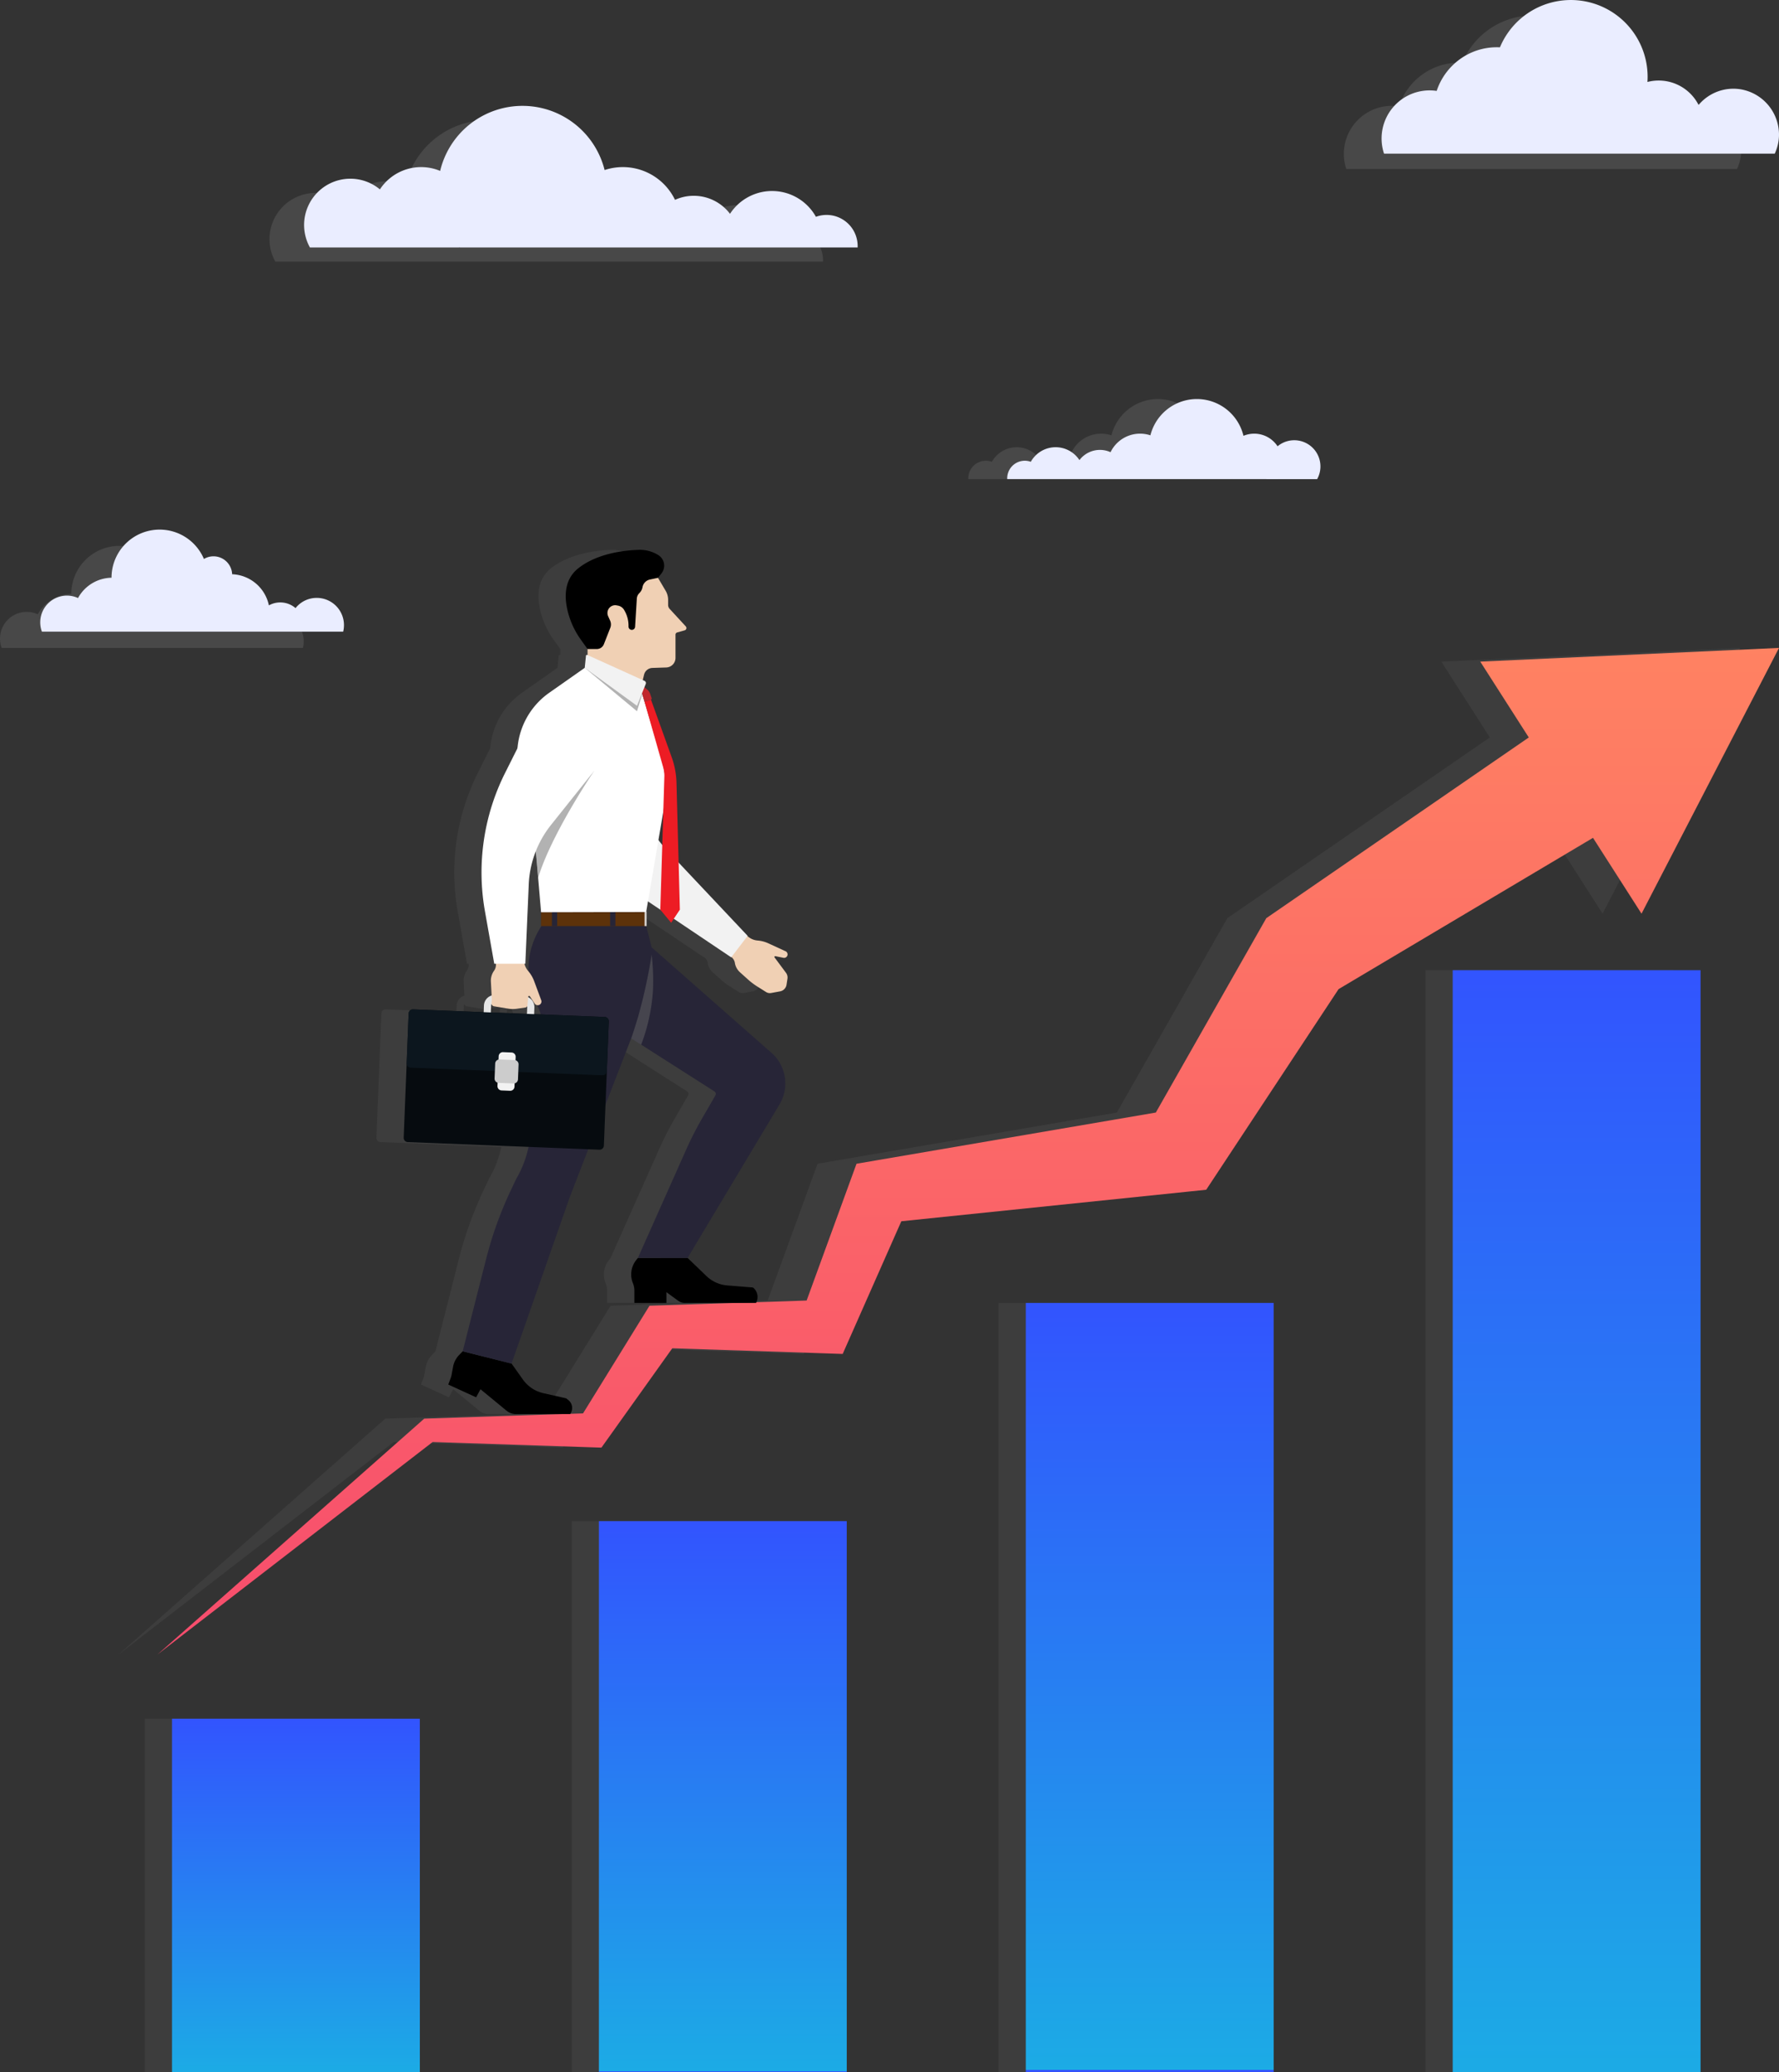 <svg xmlns="http://www.w3.org/2000/svg" xmlns:xlink="http://www.w3.org/1999/xlink" width="456.744" height="531.673" viewBox="0 0 456.744 531.673">
  <rect x="0" y="0" width="456.744" height="531.673" fill="#333333" stroke="none"/>
  <defs>
    <clipPath id="clip-path">
      <rect id="Rectangle_8719" data-name="Rectangle 8719" width="392.45" height="282.733" transform="translate(100.827 256.729)" fill="none"/>
    </clipPath>
    <linearGradient id="linear-gradient" x1="0.5" x2="0.5" y2="1" gradientUnits="objectBoundingBox">
      <stop offset="0" stop-color="#3254fe"/>
      <stop offset="1" stop-color="#1cabe5"/>
      <stop offset="1" stop-color="#3254fb"/>
    </linearGradient>
    <clipPath id="clip-path-2">
      <rect id="Rectangle_8725" data-name="Rectangle 8725" width="416.3" height="258.267" transform="translate(94.089 174.04)" fill="none"/>
    </clipPath>
    <linearGradient id="linear-gradient-5" x1="0.5" x2="0.5" y2="1" gradientUnits="objectBoundingBox">
      <stop offset="0" stop-color="#ff8262"/>
      <stop offset="1" stop-color="#f74c6d"/>
    </linearGradient>
    <clipPath id="clip-path-3">
      <rect id="Rectangle_8727" data-name="Rectangle 8727" width="98.56" height="221.765" transform="translate(160.289 148.869)" fill="none"/>
    </clipPath>
    <clipPath id="clip-path-4">
      <rect id="Rectangle_8728" data-name="Rectangle 8728" width="5.686" height="23.096" transform="translate(225.698 252.743)" fill="none"/>
    </clipPath>
    <clipPath id="clip-path-5">
      <rect id="Rectangle_8733" data-name="Rectangle 8733" width="15.82" height="27.532" transform="translate(200.427 205.513)" fill="none"/>
    </clipPath>
    <clipPath id="clip-path-6">
      <rect id="Rectangle_8734" data-name="Rectangle 8734" width="14.771" height="11.143" transform="translate(213.77 179.143)" fill="none"/>
    </clipPath>
    <clipPath id="clip-path-7">
      <rect id="Rectangle_8736" data-name="Rectangle 8736" width="77.981" height="26.187" transform="translate(0 165.121)" fill="none"/>
    </clipPath>
    <clipPath id="clip-path-8">
      <rect id="Rectangle_8737" data-name="Rectangle 8737" width="102.035" height="39.423" transform="translate(430.066 3.959)" fill="none"/>
    </clipPath>
    <clipPath id="clip-path-9">
      <rect id="Rectangle_8738" data-name="Rectangle 8738" width="142.114" height="36.325" transform="translate(144.435 33.081)" fill="none"/>
    </clipPath>
    <clipPath id="clip-path-10">
      <rect id="Rectangle_8739" data-name="Rectangle 8739" width="80.416" height="20.555" transform="translate(333.336 114.072)" fill="none"/>
    </clipPath>
  </defs>
  <g id="Group_10558" data-name="Group 10558" transform="translate(-1374.645 -180.558)">
    <g id="Group_10530" data-name="Group 10530">
      <g id="Group_10495" data-name="Group 10495" transform="translate(1311 172.769)" opacity="0.199" style="mix-blend-mode: multiply;isolation: isolate">
        <g id="Group_10494" data-name="Group 10494">
          <g id="Group_10493" data-name="Group 10493" clip-path="url(#clip-path)">
            <rect id="Rectangle_8715" data-name="Rectangle 8715" width="63.636" height="90.673" transform="translate(100.827 448.789)" fill="#666"/>
            <rect id="Rectangle_8716" data-name="Rectangle 8716" width="63.636" height="141.367" transform="translate(210.431 398.095)" fill="#666"/>
            <rect id="Rectangle_8717" data-name="Rectangle 8717" width="63.636" height="197.356" transform="translate(320.036 342.106)" fill="#666"/>
            <rect id="Rectangle_8718" data-name="Rectangle 8718" width="63.636" height="282.733" transform="translate(429.641 256.729)" fill="#666"/>
          </g>
        </g>
      </g>
      <rect id="Rectangle_8721" data-name="Rectangle 8721" width="63.635" height="90.673" transform="translate(1418.802 621.558)" fill="url(#linear-gradient)"/>
      <rect id="Rectangle_8722" data-name="Rectangle 8722" width="63.635" height="141.367" transform="translate(1528.407 570.864)" fill="url(#linear-gradient)"/>
      <rect id="Rectangle_8723" data-name="Rectangle 8723" width="63.635" height="197.356" transform="translate(1638.011 514.875)" fill="url(#linear-gradient)"/>
      <rect id="Rectangle_8724" data-name="Rectangle 8724" width="63.635" height="282.733" transform="translate(1747.616 429.498)" fill="url(#linear-gradient)"/>
    </g>
    <g id="Group_10529" data-name="Group 10529">
      <g id="Group_10500" data-name="Group 10500" transform="translate(1311 172.769)" opacity="0.2" style="mix-blend-mode: multiply;isolation: isolate">
        <g id="Group_10499" data-name="Group 10499">
          <g id="Group_10498" data-name="Group 10498" clip-path="url(#clip-path-2)">
            <path id="Path_24429" data-name="Path 24429" d="M475.091,242.226l35.3-68.186-76.7,3.514,12.457,19.458L381.5,241.493l-2.743,1.887-1.23,2.163-27.132,47.712-71.945,12.3-4.9.838-1.519,4.16-11.29,30.937-37.236,1.238-3.106.1-1.443,2.335-15.617,25.279-39.6,1.316-1.178.039-.734.649-67.739,59.86,70.63-54.511,41.126,1.367,2.211.073,1.455-2.038,16.741-23.457,39.346,1.307,4.4.146,1.964-4.442,13.091-29.6,73.59-7.6,4.686-.484,2.987-4.524,31-46.958,65.319-38.819Z" fill="#666"/>
          </g>
        </g>
      </g>
      <path id="Path_24430" data-name="Path 24430" d="M485.091,242.226l35.3-68.186-76.7,3.514,12.457,19.458L391.5,241.493l-2.743,1.887-1.23,2.163-27.132,47.712-71.945,12.3-4.9.838-1.519,4.16-11.29,30.937-37.236,1.238-3.106.1-1.443,2.335-15.617,25.279-39.6,1.316-1.178.039-.734.649-67.739,59.86,70.63-54.511,41.126,1.367,2.211.073,1.455-2.038,16.741-23.457,39.346,1.307,4.4.146,1.964-4.442,13.091-29.6,73.59-7.6,4.686-.484,2.987-4.524,31-46.958,65.319-38.819Z" transform="translate(1311 172.769)" fill="url(#linear-gradient-5)"/>
    </g>
    <g id="Group_10531" data-name="Group 10531">
      <g id="Group_10505" data-name="Group 10505" transform="translate(1311 172.769)" opacity="0.197" style="mix-blend-mode: multiply;isolation: isolate">
        <g id="Group_10504" data-name="Group 10504">
          <g id="Group_10503" data-name="Group 10503" clip-path="url(#clip-path-3)">
            <path id="Path_24431" data-name="Path 24431" d="M255.519,253.464a.208.208,0,0,1,.21-.33l2.06.42a.893.893,0,0,0,1.04-.68.681.681,0,0,0,.02-.2.894.894,0,0,0-.58-.84l-4.37-2a7.975,7.975,0,0,0-2.58-.7l-.26-.02a4.45,4.45,0,0,1-2.04-.76l-.49-.35.07-.09-17.73-18.8-.54-20.46a21.207,21.207,0,0,0-1.12-6.27l-5.42-15.06-.07.03a.343.343,0,0,0,.21-.43l-.37-1.11a2.264,2.264,0,0,0-.72-1.06l-.74-.63.34-.85a.616.616,0,0,0-.31-.78l-.46-.2.33-1.38a2.282,2.282,0,0,1,2.13-1.74l3.57-.12a2.451,2.451,0,0,0,2.37-2.45v-5.97a.6.6,0,0,1,.43-.57l1.93-.54a.611.611,0,0,0,.28-1.01l-4.19-4.55a1.474,1.474,0,0,1-.34-.95v-1.32a4.581,4.581,0,0,0-.63-2.31l-1.97-3.34.89-1.13a3.2,3.2,0,0,0-.84-4.71,8.876,8.876,0,0,0-4.94-1.33c-3.81.11-10.66.89-15.52,4.68-4.29,3.35-3.56,8.84-2.32,12.62a20.825,20.825,0,0,0,2.94,5.77l1.71,2.38v1.55l-.07-.03a.243.243,0,0,0-.34.2l-.32,3.1-9.11,6.4a19.3,19.3,0,0,0-8.15,14.21l-3.2,6.39a56.927,56.927,0,0,0-5.16,35.45l2.39,13.48h.44v.25a2.708,2.708,0,0,1-.5,1.56,4.442,4.442,0,0,0-.8,2.78l.19,3.57a2.794,2.794,0,0,0-1.98,2.56l-.07,1.71-18.12-.72a1.081,1.081,0,0,0-1.14,1.04l-1.27,31.88a1.093,1.093,0,0,0,1.05,1.13l31.01,1.24a27.311,27.311,0,0,1-3.2,8.25l-1.4,2.98a96.82,96.82,0,0,0-6.28,17.47l-6.03,23.74-.93.97a5.807,5.807,0,0,0-1.54,3.01l-.38,2.04a4.5,4.5,0,0,1-.24.87l-.62,1.64,7.16,3.28,1.12-2.07,6.68,5.49a3.869,3.869,0,0,0,2.46.89h13.87a2.631,2.631,0,0,0-.51-3.65l-.53-.4-5.85-1.33a8.842,8.842,0,0,1-5.24-3.49l-2.9-4.09,14.94-42.71,4.75-12.28,2.87.11a1.1,1.1,0,0,0,1.14-1.05l.41-10.49,6.6-17.05c0,.04,2.56,1.63,2.56,1.63l18.73,11.95a.778.778,0,0,1,.32,1.08l-3.4,5.88a86.4,86.4,0,0,0-4.12,8.08l-12.37,27.73-.45.58a5.912,5.912,0,0,0-.84,5.89,5.09,5.09,0,0,1,.39,1.97v3.11h8.23v-2.76l3.03,2.21a2.868,2.868,0,0,0,1.69.55h18.29l.11-.25a3.145,3.145,0,0,0-.76-3.6.544.544,0,0,0-.3-.13l-6.46-.51a8.749,8.749,0,0,1-5.32-2.39l-4.85-4.67,23.59-39.36a10.519,10.519,0,0,0-1.63-12.88l-31.19-27.44-1.4-5.47h.11v-3.7h-.1l.45-2.63,3.17,2.13,2.77,3.35.69-1.02,14.74,9.9.06-.08.2.2a2.346,2.346,0,0,1,.68,1.31l.01.03a4.089,4.089,0,0,0,1.3,2.37c.64.57,1.44,1.29,2.09,1.87a16.241,16.241,0,0,0,2.35,1.77l2.26,1.43a1.872,1.872,0,0,0,1.31.25l2.29-.42a2.074,2.074,0,0,0,1.66-1.71l.23-1.54a2.023,2.023,0,0,0-.37-1.52Zm-63.58,14.48-9.28-.37.07-1.71a.9.9,0,0,1,.13-.43.792.792,0,0,0,.62.56l3.58.59a7.718,7.718,0,0,0,2.35.03l2.12-.31a.62.62,0,0,0,.44-.31,2,2,0,0,1,.04.24Zm1.84.07.06-1.71a2.8,2.8,0,0,0-1.59-2.64l.01-.16a.226.226,0,0,1,.41-.09l1.24,1.87a.921.921,0,0,0,.63.41l.2.42a9.275,9.275,0,0,1,.71,1.97Zm1.73-22.37a20.055,20.055,0,0,0-3.18,11.39l-.14-.18a4.462,4.462,0,0,1-.89-1.78h.22l.86-19.82a26.26,26.26,0,0,1,1.8-8.92c.09.63.16,1.26.22,1.89l.41,4.82.75,8.82v3.54h.1Zm31.17-21.07c-.34-.41-.66-.82-.98-1.24l1.24-7.27Z" fill="#666"/>
          </g>
        </g>
      </g>
      <path id="Path_24432" data-name="Path 24432" d="M227.422,330.559l-.453.574a5.907,5.907,0,0,0-.835,5.888,5.238,5.238,0,0,1,.386,1.974v3.111h8.227v-2.757l3.037,2.209a2.871,2.871,0,0,0,1.687.548h18.284l.114-.255a3.13,3.13,0,0,0-.761-3.592.5.5,0,0,0-.3-.13l-6.455-.516a8.68,8.68,0,0,1-5.321-2.391l-4.855-4.663Z" transform="translate(1311 172.769)"/>
      <path id="Path_24433" data-name="Path 24433" d="M182.439,354.515l-.931.968a5.87,5.87,0,0,0-1.542,3.009l-.375,2.038a5.111,5.111,0,0,1-.242.875l-.616,1.641,7.153,3.275,1.12-2.068,6.68,5.492a3.887,3.887,0,0,0,2.468.885h13.861a2.614,2.614,0,0,0-.5-3.642l-.533-.409-5.847-1.323a8.823,8.823,0,0,1-5.241-3.493l-2.908-4.093Z" transform="translate(1311 172.769)"/>
      <path id="Path_24434" data-name="Path 24434" d="M202.6,241.8l.057,3.606-.155.24a20.051,20.051,0,0,0-1.215,19.528l.453.946a9.77,9.77,0,0,1,.988,5.423l-2.95,27.793a27.385,27.385,0,0,1-3.627,10.992l-1.406,2.978a96.8,96.8,0,0,0-6.278,17.472l-6.032,23.738,12.547,3.156,14.943-42.71L225.7,274.207l5.254-23.33-1.4-5.472-.01-3.606Z" transform="translate(1311 172.769)" fill="#272537"/>
      <path id="Path_24435" data-name="Path 24435" d="M263.768,291.19l-23.593,39.368H227.422l12.369-27.736a87.29,87.29,0,0,1,4.122-8.08l3.4-5.874a.785.785,0,0,0-.316-1.085l-33.876-21.6,17.834-15.309,31.184,27.438a10.5,10.5,0,0,1,1.634,12.875" transform="translate(1311 172.769)" fill="#272537"/>
      <g id="Group_10508" data-name="Group 10508" transform="translate(1311 172.769)" opacity="0.5" style="mix-blend-mode: multiply;isolation: isolate">
        <g id="Group_10507" data-name="Group 10507">
          <g id="Group_10506" data-name="Group 10506" clip-path="url(#clip-path-4)">
            <path id="Path_24436" data-name="Path 24436" d="M231.279,261.991a47.5,47.5,0,0,1-3.022,13.848s-2.57-1.608-2.559-1.632c.126-.258.993-2.862,1.768-5.5a135.51,135.51,0,0,0,3.485-15.967,57.889,57.889,0,0,1,.328,9.247" fill="#666"/>
          </g>
        </g>
      </g>
      <rect id="Rectangle_8729" data-name="Rectangle 8729" width="26.989" height="3.544" transform="translate(1513.563 414.63)" fill="#5d320a"/>
      <rect id="Rectangle_8730" data-name="Rectangle 8730" width="1.352" height="3.706" transform="translate(1516.343 414.468)" fill="#272537"/>
      <rect id="Rectangle_8731" data-name="Rectangle 8731" width="1.352" height="3.706" transform="translate(1531.288 414.468)" fill="#272537"/>
      <rect id="Rectangle_8732" data-name="Rectangle 8732" width="0.531" height="3.706" transform="translate(1540.127 414.468)" fill="#d6d2ce"/>
      <path id="Path_24437" data-name="Path 24437" d="M167.291,299.7a1.092,1.092,0,0,0,1.05,1.134l49.209,1.956a1.092,1.092,0,0,0,1.135-1.047l1.267-31.875a1.1,1.1,0,0,0-1.048-1.135l-49.21-1.956a1.092,1.092,0,0,0-1.135,1.049Z" transform="translate(1311 172.769)" fill="#060b0f"/>
      <path id="Path_24438" data-name="Path 24438" d="M198.822,270.854l.183-4.619a.971.971,0,0,0-.932-1.012l-7.334-.293a.977.977,0,0,0-1.012.935l-.183,4.619-1.838-.072.184-4.62a2.817,2.817,0,0,1,2.924-2.7l7.331.292a2.815,2.815,0,0,1,2.7,2.923l-.184,4.618Z" transform="translate(1311 172.769)" fill="#e6e6e6"/>
      <path id="Path_24439" data-name="Path 24439" d="M169.694,266.78l49.21,1.957a1.1,1.1,0,0,1,1.048,1.135l-.508,12.773a1.093,1.093,0,0,1-1.135,1.047L169.1,281.736a1.091,1.091,0,0,1-1.049-1.135l.507-12.772a1.094,1.094,0,0,1,1.136-1.049" transform="translate(1311 172.769)" fill="#0c161e"/>
      <path id="Path_24440" data-name="Path 24440" d="M191.368,286.448a1.093,1.093,0,0,0,1.049,1.135l2.183.087a1.093,1.093,0,0,0,1.136-1.049l.3-7.641a1.09,1.09,0,0,0-1.049-1.132l-2.182-.088a1.092,1.092,0,0,0-1.135,1.047Z" transform="translate(1311 172.769)" fill="#f2f2f2"/>
      <path id="Path_24441" data-name="Path 24441" d="M190.626,284.505a1.09,1.09,0,0,0,1.05,1.134l3.819.154a1.1,1.1,0,0,0,1.136-1.049l.151-3.822a1.091,1.091,0,0,0-1.047-1.133l-3.823-.151a1.091,1.091,0,0,0-1.133,1.046Z" transform="translate(1311 172.769)" fill="#ccc"/>
      <path id="Path_24442" data-name="Path 24442" d="M249.125,251.035l2.517,2.515a2.434,2.434,0,0,1,.678,1.311l0,.028a4.119,4.119,0,0,0,1.308,2.374l2.083,1.872a17.3,17.3,0,0,0,2.349,1.773l2.265,1.423a1.835,1.835,0,0,0,1.307.25l2.292-.421a2.054,2.054,0,0,0,1.658-1.706l.238-1.538a2.023,2.023,0,0,0-.377-1.518l-2.93-3.935a.209.209,0,0,1,.209-.33l2.059.416a.893.893,0,0,0,.489-1.712L260.9,249.83a8.044,8.044,0,0,0-2.582-.7l-.257-.025a4.238,4.238,0,0,1-2.038-.758l-3.35-2.37Z" transform="translate(1311 172.769)" fill="#f0d0b4"/>
      <path id="Path_24443" data-name="Path 24443" d="M251.378,253.433l4.223-5.515-20.678-21.931a30.688,30.688,0,0,1-3.676-4.758l-18.906-30.186-12.409,3.791,3.408,19.39,16.684,17.249a33.734,33.734,0,0,0,5.454,4.564Z" transform="translate(1311 172.769)" fill="#f2f2f2"/>
      <path id="Path_24444" data-name="Path 24444" d="M214.495,181.822V158.813l17.58-3.619,2.47,4.186a4.55,4.55,0,0,1,.632,2.314v1.318a1.494,1.494,0,0,0,.346.957l4.189,4.544a.619.619,0,0,1-.287,1.016l-1.923.539a.588.588,0,0,0-.429.566V176.6a2.454,2.454,0,0,1-2.372,2.453l-3.57.121A2.27,2.27,0,0,0,229,180.917l-.866,3.6Z" transform="translate(1311 172.769)" fill="#f0d0b4"/>
      <path id="Path_24445" data-name="Path 24445" d="M214.495,174.324h2.376a1.949,1.949,0,0,0,1.815-1.238l1.646-4.2a2.391,2.391,0,0,0-.047-1.856l-.5-1.116a2.037,2.037,0,0,1-.124-1.317,1.978,1.978,0,0,1,2.28-1.48l.365.067a2.313,2.313,0,0,1,1.6,1.146l.121.216a7.758,7.758,0,0,1,.986,3.786v.237a.844.844,0,0,0,1.686.052l.445-7.234a2.154,2.154,0,0,1,.565-1.327l.21-.228a2.736,2.736,0,0,0,.682-1.374,2.452,2.452,0,0,1,1.907-1.969l2.075-.441.891-1.131a3.2,3.2,0,0,0-.836-4.712,8.907,8.907,0,0,0-4.943-1.333c-3.809.116-10.664.893-15.522,4.685-4.294,3.351-3.56,8.835-2.323,12.621a21.176,21.176,0,0,0,2.942,5.767Z" transform="translate(1311 172.769)"/>
      <path id="Path_24446" data-name="Path 24446" d="M234.671,211.774,229.542,241.8l-26.98.062-.754-8.816-.412-4.821a32.706,32.706,0,0,0-.589-4.01l-.38-1.815-3.575-17.091a19.316,19.316,0,0,1,7.81-19.769l9.834-6.9,13.637,5.879,5.142,17.207a33.415,33.415,0,0,1,1.4,10.054" transform="translate(1311 172.769)" fill="#fff"/>
      <g id="Group_10511" data-name="Group 10511" transform="translate(1311 172.769)" opacity="0.5" style="mix-blend-mode: multiply;isolation: isolate">
        <g id="Group_10510" data-name="Group 10510">
          <g id="Group_10509" data-name="Group 10509" clip-path="url(#clip-path-5)">
            <path id="Path_24447" data-name="Path 24447" d="M216.247,205.513c-.359.53-11.093,16.38-14.439,27.533l-.411-4.822a32.662,32.662,0,0,0-.589-4.009l-.38-1.815Z" fill="#666"/>
          </g>
        </g>
      </g>
      <path id="Path_24448" data-name="Path 24448" d="M190.977,251.554v3.771a2.708,2.708,0,0,1-.5,1.563,4.391,4.391,0,0,0-.8,2.775l.222,4.166a6.906,6.906,0,0,1,0,.8l-.066.481a.781.781,0,0,0,.646.878l3.582.6a7.678,7.678,0,0,0,2.349.026l2.123-.306a.609.609,0,0,0,.519-.546l.212-2.25a.224.224,0,0,1,.408-.091l1.241,1.871a.954.954,0,0,0,1.662-.925l-1.788-4.822a8.6,8.6,0,0,0-1.425-2.477l-.175-.213a4.527,4.527,0,0,1-.968-2.113l-.74-4.322Z" transform="translate(1311 172.769)" fill="#f0d0b4"/>
      <path id="Path_24449" data-name="Path 24449" d="M201.742,189.319l-8.434,16.824a56.93,56.93,0,0,0-5.16,35.451l2.391,13.476h7.98l.856-19.813a26.372,26.372,0,0,1,5.757-15.826l14.276-17.875-3.275-12.668Z" transform="translate(1311 172.769)" fill="#fff"/>
      <path id="Path_24450" data-name="Path 24450" d="M228.391,183.531l1.448,1.22a2.384,2.384,0,0,1,.724,1.067l.37,1.11a.331.331,0,0,1-.218.422l-1.589.484-.993-3.322Z" transform="translate(1311 172.769)" fill="#c1272d"/>
      <path id="Path_24451" data-name="Path 24451" d="M230.789,187.327l5.417,15.06a21.143,21.143,0,0,1,1.125,6.264l.863,32.544-2.241,3.361-2.779-3.35,1.046-34.387a8.386,8.386,0,0,0-.318-2.176l-4.776-16.81Z" transform="translate(1311 172.769)" fill="#ed1c24"/>
      <g id="Group_10514" data-name="Group 10514" transform="translate(1311 172.769)" opacity="0.5" style="mix-blend-mode: multiply;isolation: isolate">
        <g id="Group_10513" data-name="Group 10513">
          <g id="Group_10512" data-name="Group 10512" clip-path="url(#clip-path-6)">
            <path id="Path_24452" data-name="Path 24452" d="M213.77,179.143l13.416,11.144,1.355-4.41Z" fill="#666"/>
          </g>
        </g>
      </g>
      <path id="Path_24453" data-name="Path 24453" d="M214.43,175.846l14.694,6.652a.608.608,0,0,1,.314.78l-2.252,5.61-13.416-9.746.317-3.1a.245.245,0,0,1,.343-.2" transform="translate(1311 172.769)" fill="#f2f2f2"/>
    </g>
    <g id="Group_10519" data-name="Group 10519" transform="translate(1374.645 155.501)" opacity="0.201" style="mix-blend-mode: multiply;isolation: isolate">
      <g id="Group_10518" data-name="Group 10518">
        <g id="Group_10517" data-name="Group 10517" clip-path="url(#clip-path-7)">
          <path id="Path_24454" data-name="Path 24454" d="M71,182.644a6.928,6.928,0,0,0-5.453,2.62,6.015,6.015,0,0,0-6.843-.7,10.036,10.036,0,0,0-9.434-7.99,4.786,4.786,0,0,0-7.243-3.918A12.352,12.352,0,0,0,18.3,177.471v0a10,10,0,0,0-8.6,5.207,6.785,6.785,0,0,0-2.847-.618,6.857,6.857,0,0,0-6.471,9.117l.045.129H77.779l.034-.151A6.99,6.99,0,0,0,71,182.644" fill="#999"/>
        </g>
      </g>
    </g>
    <path id="Path_24455" data-name="Path 24455" d="M77.33,180.254a6.928,6.928,0,0,0-5.453,2.621,6.013,6.013,0,0,0-6.843-.7,10.035,10.035,0,0,0-9.434-7.989,4.786,4.786,0,0,0-7.243-3.918,12.352,12.352,0,0,0-23.726,4.815h0a10,10,0,0,0-8.6,5.207,6.784,6.784,0,0,0-2.847-.617,6.856,6.856,0,0,0-6.471,9.116l.046.13h77.35l.034-.152a6.99,6.99,0,0,0-6.815-8.513" transform="translate(1378.645 153.715)" fill="#eaedff"/>
    <g id="Group_10522" data-name="Group 10522" transform="translate(1289.598 180.558)" opacity="0.201" style="mix-blend-mode: multiply;isolation: isolate">
      <g id="Group_10521" data-name="Group 10521">
        <g id="Group_10520" data-name="Group 10520" clip-path="url(#clip-path-8)">
          <path id="Path_24456" data-name="Path 24456" d="M522.174,26.857a11.667,11.667,0,0,0-10.72,4.031,11.5,11.5,0,0,0-13.128-5.9c.029-.444.045-.885.045-1.316A19.714,19.714,0,0,0,460.456,16.1c-.265-.013-.518-.019-.77-.019a16.146,16.146,0,0,0-9.752,3.242,16.43,16.43,0,0,0-5.724,7.959,12.492,12.492,0,0,0-1.812-.133A12.339,12.339,0,0,0,430.625,43.16l.069.222H531.005l.084-.187a11.594,11.594,0,0,0,1-4.273,11.816,11.816,0,0,0-9.917-12.065" fill="#999"/>
        </g>
      </g>
    </g>
    <path id="Path_24457" data-name="Path 24457" d="M531.864,22.9a11.668,11.668,0,0,0-10.72,4.031,11.5,11.5,0,0,0-13.128-5.9c.03-.444.045-.885.045-1.316a19.714,19.714,0,0,0-37.915-7.571c-.265-.013-.518-.019-.77-.019a16.146,16.146,0,0,0-9.752,3.242,16.43,16.43,0,0,0-5.724,7.959,12.488,12.488,0,0,0-1.811-.133A12.339,12.339,0,0,0,440.315,39.2l.069.222H540.7l.084-.187a11.575,11.575,0,0,0,1-4.273A11.815,11.815,0,0,0,531.864,22.9" transform="translate(1289.598 180.558)" fill="#eaedff"/>
    <g id="Group_10525" data-name="Group 10525" transform="translate(1299.399 178.277)" opacity="0.201" style="mix-blend-mode: multiply;isolation: isolate">
      <g id="Group_10524" data-name="Group 10524">
        <g id="Group_10523" data-name="Group 10523" clip-path="url(#clip-path-9)">
          <path id="Path_24458" data-name="Path 24458" d="M286.549,69.037a7.981,7.981,0,0,0-10.71-7.488,12.89,12.89,0,0,0-22.061-.767,11.669,11.669,0,0,0-9.3-4.624,11.543,11.543,0,0,0-4.818,1.039,14.87,14.87,0,0,0-18.075-7.647,21.733,21.733,0,0,0-42.225.222,12.656,12.656,0,0,0-15.466,4.74,11.875,11.875,0,0,0-18.077,14.7l.1.2h38.371l.055-.069.061.069h102.14Z" fill="#999"/>
        </g>
      </g>
    </g>
    <path id="Path_24459" data-name="Path 24459" d="M295.44,65.4a7.982,7.982,0,0,0-10.711-7.488,12.89,12.89,0,0,0-22.061-.767,11.668,11.668,0,0,0-9.3-4.624,11.543,11.543,0,0,0-4.818,1.039,14.87,14.87,0,0,0-18.075-7.647,21.733,21.733,0,0,0-42.225.222,12.656,12.656,0,0,0-15.466,4.74,11.875,11.875,0,0,0-18.077,14.7l.1.2h38.371l.055-.069.061.069H295.44Z" transform="translate(1299.399 178.277)" fill="#eaedff"/>
    <g id="Group_10528" data-name="Group 10528" transform="translate(1289.902 168.868)" opacity="0.201" style="mix-blend-mode: multiply;isolation: isolate">
      <g id="Group_10527" data-name="Group 10527">
        <g id="Group_10526" data-name="Group 10526" clip-path="url(#clip-path-10)">
          <path id="Path_24460" data-name="Path 24460" d="M333.336,134.418a4.516,4.516,0,0,1,6.06-4.237,7.3,7.3,0,0,1,12.484-.434,6.6,6.6,0,0,1,7.988-2.029,8.416,8.416,0,0,1,10.228-4.327,12.3,12.3,0,0,1,23.893.126,7.162,7.162,0,0,1,8.752,2.682,6.719,6.719,0,0,1,10.228,8.317l-.058.111H391.2l-.031-.039-.034.039h-57.8Z" fill="#999"/>
        </g>
      </g>
    </g>
    <path id="Path_24461" data-name="Path 24461" d="M338.335,132.907a4.516,4.516,0,0,1,6.06-4.237,7.3,7.3,0,0,1,12.484-.434,6.6,6.6,0,0,1,7.988-2.029A8.416,8.416,0,0,1,375.1,121.88a12.3,12.3,0,0,1,23.893.126,7.162,7.162,0,0,1,8.752,2.682,6.72,6.72,0,0,1,10.229,8.317l-.059.111H396.2l-.031-.039-.034.039h-57.8Z" transform="translate(1294.902 170.379)" fill="#eaedff"/>
  </g>
</svg>
